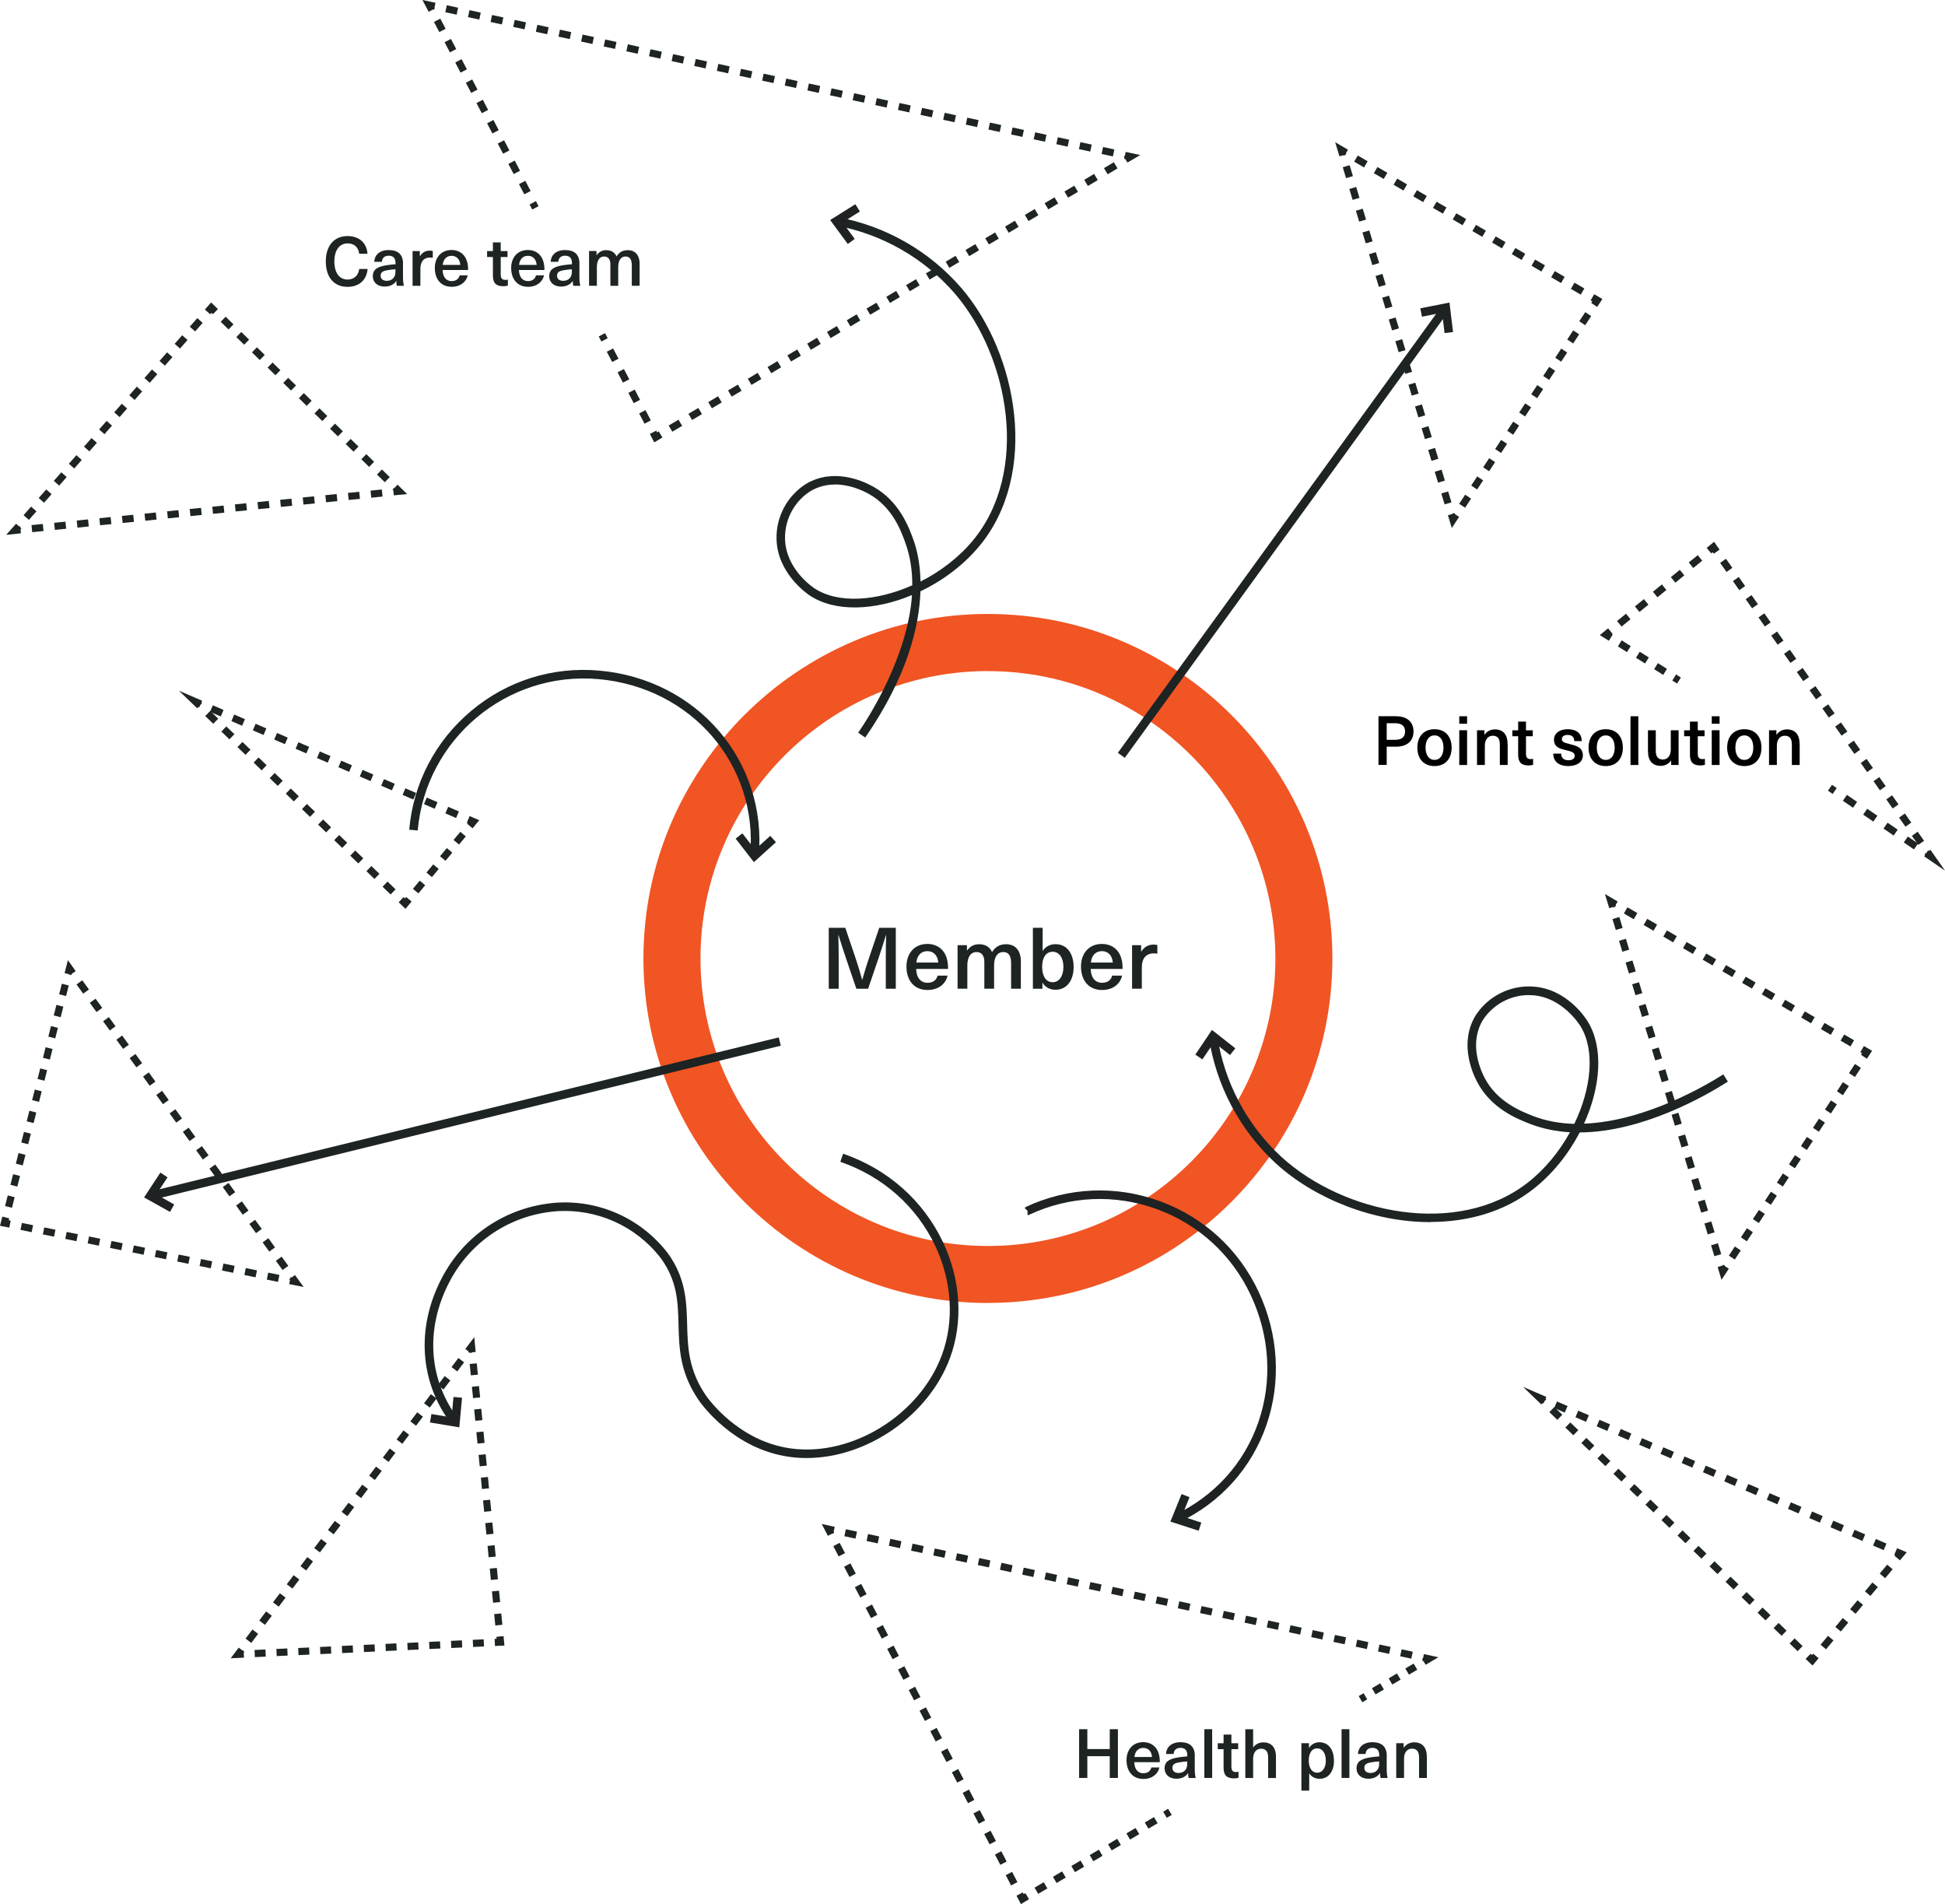 <?xml version="1.0" encoding="UTF-8"?>
<svg id="Layer_2" xmlns="http://www.w3.org/2000/svg" width="340.89" height="333.68" viewBox="0 0 340.89 333.68">
  <defs>
    <style>
      .cls-1 {
        fill: #f05523;
      }

      .cls-2 {
        fill: #1e2323;
      }

      .cls-3 {
        fill: #1e2323;
      }

      .cls-4 {
        isolation: isolate;
      }

      .cls-5 {
        fill: #1e2222;
      }
    </style>
  </defs>
  <g id="Layer_1-2">
    <g>
      <g class="cls-4">
        <path class="cls-3" d="M155.25,173.27v-5.37c0-1.35.01-2.7.06-4.05h-.03c-.41,1.35-.84,2.69-1.29,4.02l-1.84,5.4h-2.06l-1.84-5.4c-.45-1.33-.88-2.67-1.29-4.02h-.03c.04,1.35.06,2.7.06,4.05v5.37h-1.74v-10.68h2.9l1.72,5.08c.45,1.32.87,2.68,1.23,4.02h.03c.38-1.33.79-2.7,1.25-4.02l1.72-5.08h2.9v10.68h-1.74Z" />
        <path class="cls-3" d="M164.32,170.97h1.75c-.29,1.37-1.51,2.52-3.51,2.52-2.33,0-3.69-1.66-3.69-4.12,0-2.25,1.35-3.95,3.66-3.95,1.74,0,3,1,3.42,2.59.15.48.21,1.05.21,1.79h-5.59c.06,1.72.93,2.43,2,2.43.97,0,1.6-.52,1.75-1.26ZM160.6,168.68h3.85c-.12-1.33-.9-2-1.92-2s-1.79.67-1.93,2Z" />
        <path class="cls-3" d="M178.92,168.57v4.69h-1.71v-4.53c0-1.35-.52-1.89-1.38-1.89-1,0-1.6.86-1.6,2.31v4.11h-1.71v-4.71c0-1.08-.48-1.71-1.37-1.71-1.02,0-1.61.87-1.61,2.34v4.08h-1.71v-7.62h1.64v.92h.03c.54-.73,1.21-1.09,2.12-1.09,1.05,0,1.86.48,2.25,1.38.55-.87,1.29-1.38,2.45-1.38,1.62,0,2.61,1.05,2.61,3.11Z" />
        <path class="cls-3" d="M182.77,166.64c.43-.75,1.29-1.18,2.23-1.18,1.94,0,3.17,1.57,3.17,4s-1.25,3.99-3.18,3.99c-.96,0-1.82-.45-2.26-1.23h-.03v1.05h-1.67v-10.68h1.71v4.05h.03ZM182.65,169.46c0,1.65.73,2.67,1.84,2.67s1.89-1.05,1.89-2.67-.73-2.67-1.89-2.67-1.84,1-1.84,2.67Z" />
        <path class="cls-3" d="M194.91,170.97h1.75c-.29,1.37-1.51,2.52-3.51,2.52-2.33,0-3.69-1.66-3.69-4.12,0-2.25,1.35-3.95,3.66-3.95,1.74,0,3,1,3.42,2.59.15.48.21,1.05.21,1.79h-5.59c.06,1.72.93,2.43,2,2.43.97,0,1.6-.52,1.75-1.26ZM191.19,168.68h3.85c-.12-1.33-.9-2-1.92-2s-1.79.67-1.93,2Z" />
        <path class="cls-3" d="M202.84,165.62v1.51c-.21-.04-.41-.06-.6-.06-1.37,0-2.12.87-2.12,2.46v3.73h-1.71v-7.62h1.59v1.12h.03c.51-.82,1.23-1.23,2.17-1.23.2,0,.43.03.63.08Z" />
      </g>
      <g class="cls-4">
        <path class="cls-3" d="M194.5,311.57v-3.81h-3.93v3.81h-1.44v-8.54h1.44v3.48h3.93v-3.48h1.43v8.54h-1.43Z" />
        <path class="cls-3" d="M201.8,309.74h1.4c-.23,1.09-1.21,2.01-2.81,2.01-1.86,0-2.95-1.33-2.95-3.3,0-1.8,1.08-3.15,2.93-3.15,1.39,0,2.4.8,2.73,2.08.12.38.17.84.17,1.43h-4.47c.05,1.38.74,1.94,1.59,1.94.78,0,1.28-.42,1.4-1.01ZM198.83,307.9h3.08c-.1-1.07-.72-1.59-1.54-1.59s-1.43.54-1.55,1.59Z" />
        <path class="cls-3" d="M209.4,307.69v2.28c0,.72.06,1.22.16,1.61h-1.24c-.06-.26-.08-.56-.08-.85h-.02c-.44.65-1.13.98-2.05.98-1.27,0-2.06-.77-2.06-1.81s.59-1.64,2.34-1.92c.49-.08,1.21-.16,1.64-.18v-.24c0-.9-.49-1.26-1.19-1.26-.76,0-1.16.42-1.2,1.07h-1.34c.06-1.15.9-2.06,2.54-2.06s2.51.79,2.51,2.39ZM208.08,308.68c-.41.02-1,.08-1.4.16-.88.14-1.2.41-1.2.96s.38.9,1.08.9c.42,0,.83-.13,1.1-.41.32-.34.42-.66.42-1.31v-.3Z" />
        <path class="cls-3" d="M211.08,311.57v-8.54h1.37v8.54h-1.37Z" />
        <path class="cls-3" d="M217.07,310.47v1.07c-.2.06-.52.11-.77.11-1.28,0-1.85-.54-1.85-1.87v-3.25h-1.02v-1.04h1.02v-1.52h1.37v1.52h1.19v1.04h-1.19v3.05c0,.68.23.96.83.96.16,0,.32-.02.42-.06Z" />
        <path class="cls-3" d="M219.66,306.2c.43-.59,1.07-.86,1.75-.86,1.38,0,2.22.84,2.22,2.51v3.73h-1.37v-3.61c0-1.09-.47-1.52-1.24-1.52s-1.39.59-1.39,1.75v3.38h-1.37v-8.54h1.37v3.17h.02Z" />
        <path class="cls-3" d="M233.8,308.53c0,1.94-.98,3.19-2.53,3.19-.75,0-1.44-.35-1.79-.94h-.02v3.01h-1.37v-8.31h1.33v.84h.02c.36-.62,1.04-1,1.81-1,1.55,0,2.54,1.26,2.54,3.2ZM229.38,308.53c0,1.32.59,2.13,1.48,2.13s1.51-.84,1.51-2.13-.59-2.14-1.51-2.14-1.48.8-1.48,2.14Z" />
        <path class="cls-3" d="M235.13,311.57v-8.54h1.37v8.54h-1.37Z" />
        <path class="cls-3" d="M243.04,307.69v2.28c0,.72.06,1.22.16,1.61h-1.24c-.06-.26-.08-.56-.08-.85h-.02c-.44.65-1.13.98-2.05.98-1.27,0-2.06-.77-2.06-1.81s.59-1.64,2.34-1.92c.49-.08,1.21-.16,1.64-.18v-.24c0-.9-.49-1.26-1.19-1.26-.76,0-1.16.42-1.2,1.07h-1.34c.06-1.15.9-2.06,2.54-2.06s2.51.79,2.51,2.39ZM241.72,308.68c-.41.02-1,.08-1.4.16-.88.14-1.2.41-1.2.96s.38.9,1.08.9c.42,0,.83-.13,1.1-.41.32-.34.42-.66.42-1.31v-.3Z" />
        <path class="cls-3" d="M250.08,307.84v3.73h-1.37v-3.61c0-1.09-.47-1.52-1.24-1.52s-1.39.59-1.39,1.75v3.38h-1.37v-6.09h1.3v.79h.02c.38-.55,1.02-.94,1.82-.94,1.38,0,2.22.84,2.22,2.51Z" />
      </g>
      <g class="cls-4">
        <path class="cls-3" d="M64.4,44.47h-1.45c-.12-1.13-.88-1.82-2.01-1.82-1.45,0-2.34,1.2-2.34,3.17s.88,3.17,2.3,3.17c1.14,0,1.91-.7,2.06-1.86h1.47c-.17,1.95-1.49,3.14-3.54,3.14-2.35,0-3.79-1.69-3.79-4.45s1.45-4.45,3.83-4.45c2.09,0,3.38,1.29,3.47,3.11Z" />
        <path class="cls-3" d="M70.63,46.2v2.28c0,.72.06,1.22.16,1.61h-1.24c-.06-.26-.08-.56-.08-.85h-.02c-.44.65-1.13.98-2.05.98-1.27,0-2.06-.77-2.06-1.81s.59-1.64,2.34-1.92c.49-.08,1.21-.16,1.64-.18v-.24c0-.9-.49-1.26-1.19-1.26-.76,0-1.16.42-1.2,1.07h-1.34c.06-1.15.9-2.06,2.54-2.06s2.51.79,2.51,2.39ZM69.31,47.19c-.41.02-1,.08-1.4.16-.88.14-1.2.41-1.2.96s.38.9,1.08.9c.42,0,.83-.13,1.1-.41.32-.34.42-.66.42-1.31v-.3Z" />
        <path class="cls-3" d="M75.85,43.97v1.21c-.17-.04-.32-.05-.48-.05-1.09,0-1.69.7-1.69,1.97v2.99h-1.37v-6.09h1.27v.9h.02c.41-.66.98-.98,1.74-.98.16,0,.35.02.5.06Z" />
        <path class="cls-3" d="M80.57,48.25h1.4c-.23,1.09-1.21,2.01-2.81,2.01-1.86,0-2.95-1.33-2.95-3.3,0-1.8,1.08-3.15,2.93-3.15,1.39,0,2.4.8,2.73,2.08.12.38.17.84.17,1.43h-4.47c.05,1.38.74,1.94,1.59,1.94.78,0,1.28-.42,1.4-1.01ZM77.6,46.42h3.08c-.1-1.07-.72-1.59-1.54-1.59s-1.43.54-1.55,1.59Z" />
        <path class="cls-3" d="M89.01,48.98v1.07c-.2.06-.52.11-.77.11-1.28,0-1.85-.54-1.85-1.87v-3.25h-1.02v-1.04h1.02v-1.52h1.37v1.52h1.19v1.04h-1.19v3.05c0,.68.23.96.83.96.16,0,.32-.02.42-.06Z" />
        <path class="cls-3" d="M93.95,48.25h1.4c-.23,1.09-1.21,2.01-2.81,2.01-1.86,0-2.95-1.33-2.95-3.3,0-1.8,1.08-3.15,2.93-3.15,1.39,0,2.4.8,2.73,2.08.12.38.17.84.17,1.43h-4.47c.05,1.38.74,1.94,1.59,1.94.78,0,1.28-.42,1.4-1.01ZM90.98,46.42h3.08c-.1-1.07-.72-1.59-1.54-1.59s-1.43.54-1.55,1.59Z" />
        <path class="cls-3" d="M101.55,46.2v2.28c0,.72.06,1.22.16,1.61h-1.24c-.06-.26-.08-.56-.08-.85h-.02c-.44.65-1.13.98-2.05.98-1.27,0-2.06-.77-2.06-1.81s.59-1.64,2.34-1.92c.49-.08,1.21-.16,1.64-.18v-.24c0-.9-.49-1.26-1.19-1.26-.76,0-1.16.42-1.2,1.07h-1.34c.06-1.15.9-2.06,2.54-2.06s2.51.79,2.51,2.39ZM100.23,47.19c-.41.02-1,.08-1.4.16-.88.14-1.2.41-1.2.96s.38.9,1.08.9c.42,0,.83-.13,1.1-.41.32-.34.42-.66.42-1.31v-.3Z" />
        <path class="cls-3" d="M112.1,46.33v3.75h-1.37v-3.62c0-1.08-.42-1.51-1.1-1.51-.8,0-1.28.68-1.28,1.85v3.29h-1.37v-3.77c0-.86-.38-1.37-1.09-1.37-.82,0-1.28.7-1.28,1.87v3.26h-1.37v-6.09h1.31v.73h.02c.43-.59.97-.88,1.69-.88.84,0,1.49.38,1.8,1.1.44-.7,1.03-1.1,1.96-1.1,1.29,0,2.09.84,2.09,2.48Z" />
      </g>
      <g id="Path_4344">
        <polygon class="cls-2" points="234.76 27.4 234.01 24.92 236.25 26.23 235.9 26.84 235.96 27.04 235.74 27.11 235.62 27.31 235.43 27.2 234.76 27.4" />
        <path class="cls-2" d="M277.05,51.63l-1.73-1.01.63-1.08,1.73,1.01-.63,1.08ZM273.6,49.6l-1.73-1.01.63-1.08,1.73,1.01-.63,1.08ZM270.15,47.58l-1.73-1.01.63-1.08,1.73,1.01-.63,1.08ZM266.69,45.55l-1.73-1.01.63-1.08,1.73,1.01-.63,1.08ZM263.24,43.52l-1.73-1.01.63-1.08,1.73,1.01-.63,1.08ZM259.79,41.5l-1.73-1.01.63-1.08,1.73,1.01-.63,1.08ZM256.34,39.47l-1.73-1.01.63-1.08,1.73,1.01-.63,1.08ZM252.88,37.44l-1.73-1.01.63-1.08,1.73,1.01-.63,1.08ZM249.43,35.42l-1.73-1.01.63-1.08,1.73,1.01-.63,1.08ZM245.98,33.39l-1.73-1.01.63-1.08,1.73,1.01-.63,1.08ZM242.52,31.36l-1.73-1.01.63-1.08,1.73,1.01-.63,1.08ZM239.07,29.34l-1.73-1.01.63-1.08,1.73,1.01-.63,1.08Z" />
        <polygon class="cls-2" points="279.93 53.79 278.89 53.1 279.07 52.81 278.78 52.64 279.41 51.56 280.84 52.4 279.93 53.79" />
        <path class="cls-2" d="M256.78,88.98l-1.04-.69,1.05-1.6,1.04.69-1.05,1.6ZM258.89,85.78l-1.04-.69,1.05-1.6,1.04.69-1.05,1.6ZM260.99,82.58l-1.04-.69,1.05-1.6,1.04.69-1.05,1.6ZM263.09,79.38l-1.04-.69,1.05-1.6,1.04.69-1.05,1.6ZM265.2,76.18l-1.04-.69,1.05-1.6,1.04.69-1.05,1.6ZM267.3,72.98l-1.04-.69,1.05-1.6,1.04.69-1.05,1.6ZM269.41,69.78l-1.04-.69,1.05-1.6,1.04.69-1.05,1.6ZM271.51,66.58l-1.04-.69,1.05-1.6,1.04.69-1.05,1.6ZM273.62,63.38l-1.04-.69,1.05-1.6,1.04.69-1.05,1.6ZM275.72,60.19l-1.04-.69,1.05-1.6,1.04.69-1.05,1.6ZM277.83,56.99l-1.04-.69,1.05-1.6,1.04.69-1.05,1.6Z" />
        <polygon class="cls-2" points="254.45 92.53 253.77 90.29 254.58 90.05 254.68 89.89 254.82 89.98 254.97 89.93 255.02 90.11 255.73 90.58 254.45 92.53" />
        <path class="cls-2" d="M253.19,88.39l-.58-1.91,1.2-.36.58,1.91-1.2.36ZM252.04,84.58l-.58-1.91,1.2-.36.58,1.91-1.2.36ZM250.89,80.76l-.58-1.91,1.2-.36.58,1.91-1.2.36ZM249.74,76.95l-.58-1.91,1.2-.36.58,1.91-1.2.36ZM248.59,73.14l-.58-1.91,1.2-.36.58,1.91-1.2.36ZM247.43,69.33l-.58-1.91,1.2-.36.58,1.91-1.2.36ZM246.28,65.52l-.58-1.91,1.2-.36.58,1.91-1.2.36ZM245.13,61.71l-.58-1.91,1.2-.36.58,1.91-1.2.36ZM243.98,57.9l-.58-1.91,1.2-.36.58,1.91-1.2.36ZM242.83,54.08l-.58-1.91,1.2-.36.58,1.91-1.2.36ZM241.67,50.27l-.58-1.91,1.2-.36.58,1.91-1.2.36ZM240.52,46.46l-.58-1.91,1.2-.36.58,1.91-1.2.36ZM239.37,42.65l-.58-1.91,1.2-.36.58,1.91-1.2.36ZM238.22,38.84l-.58-1.91,1.2-.36.58,1.91-1.2.36ZM237.07,35.03l-.58-1.91,1.2-.36.58,1.91-1.2.36ZM235.92,31.22l-.58-1.91,1.2-.36.58,1.91-1.2.36Z" />
      </g>
      <g id="Path_4345">
        <polygon class="cls-2" points="82.54 237.16 82.36 237.02 82.13 237.04 82.11 236.83 81.55 236.4 83.12 234.33 83.37 236.92 82.67 236.99 82.54 237.16" />
        <path class="cls-2" d="M86.81,284.85l-.2-1.99,1.24-.12.2,1.99-1.24.12ZM86.42,280.87l-.2-1.99,1.24-.12.2,1.99-1.24.12ZM86.03,276.88l-.19-1.99,1.24-.12.19,1.99-1.24.12ZM85.64,272.9l-.19-1.99,1.24-.12.19,1.99-1.24.12ZM85.25,268.91l-.2-1.99,1.24-.12.2,1.99-1.24.12ZM84.86,264.93l-.2-1.99,1.24-.12.2,1.99-1.24.12ZM84.47,260.94l-.19-1.99,1.24-.12.19,1.99-1.24.12ZM84.08,256.96l-.2-1.99,1.24-.12.2,1.99-1.24.12ZM83.69,252.98l-.2-1.99,1.24-.12.2,1.99-1.24.12ZM83.3,248.99l-.19-1.99,1.24-.12.19,1.99-1.24.12ZM82.91,245.01l-.2-1.99,1.24-.12.2,1.99-1.24.12ZM82.52,241.02l-.2-1.99,1.24-.12.2,1.99-1.24.12Z" />
        <polygon class="cls-2" points="86.75 288.45 86.69 287.2 87.03 287.18 87 286.84 88.25 286.72 88.41 288.37 86.75 288.45" />
        <path class="cls-2" d="M44.67,290.4l-.06-1.25,1.91-.09.06,1.25-1.91.09ZM48.5,290.22l-.06-1.25,1.91-.09.06,1.25-1.91.09ZM52.32,290.05l-.06-1.25,1.91-.09.06,1.25-1.91.09ZM56.15,289.87l-.06-1.25,1.91-.09.06,1.25-1.91.09ZM59.97,289.69l-.06-1.25,1.91-.09.06,1.25-1.91.09ZM63.8,289.51l-.06-1.25,1.91-.09.06,1.25-1.91.09ZM67.62,289.33l-.06-1.25,1.91-.09.06,1.25-1.91.09ZM71.45,289.16l-.06-1.25,1.91-.09.06,1.25-1.91.09ZM75.27,288.98l-.06-1.25,1.91-.09.06,1.25-1.91.09ZM79.1,288.8l-.06-1.25,1.91-.09.06,1.25-1.91.09ZM82.92,288.62l-.06-1.25,1.91-.09.06,1.25-1.91.09Z" />
        <polygon class="cls-2" points="40.43 290.6 41.84 288.74 42.51 289.25 42.7 289.24 42.71 289.4 42.83 289.49 42.72 289.64 42.76 290.49 40.43 290.6" />
        <path class="cls-2" d="M44.04,287.91l-1-.76,1.2-1.59,1,.76-1.2,1.59ZM46.44,284.74l-1-.76,1.2-1.59,1,.76-1.2,1.59ZM48.85,281.56l-1-.76,1.2-1.59,1,.76-1.2,1.59ZM51.26,278.39l-1-.76,1.2-1.59,1,.76-1.2,1.59ZM53.66,275.22l-1-.76,1.2-1.59,1,.76-1.2,1.59ZM56.07,272.05l-1-.76,1.2-1.59,1,.76-1.2,1.59ZM58.48,268.88l-1-.76,1.2-1.59,1,.76-1.2,1.59ZM60.88,265.7l-1-.76,1.2-1.59,1,.76-1.2,1.59ZM63.29,262.53l-1-.76,1.2-1.59,1,.76-1.2,1.59ZM65.7,259.36l-1-.76,1.2-1.59,1,.76-1.2,1.59ZM68.1,256.19l-1-.76,1.2-1.59,1,.76-1.2,1.59ZM70.51,253.02l-1-.76,1.2-1.59,1,.76-1.2,1.59ZM72.92,249.85l-1-.76,1.2-1.59,1,.76-1.2,1.59ZM75.32,246.67l-1-.76,1.2-1.59,1,.76-1.2,1.59ZM77.73,243.5l-1-.76,1.2-1.59,1,.76-1.2,1.59ZM80.14,240.33l-1-.76,1.2-1.59,1,.76-1.2,1.59Z" />
      </g>
      <g id="Path_4346">
        <polygon class="cls-2" points="12.25 170.9 12.14 170.74 11.32 170.53 11.9 168.27 13.26 170.17 12.58 170.66 12.53 170.84 12.38 170.8 12.25 170.9" />
        <path class="cls-2" d="M2.1,211.66l-1.21-.31.47-1.86,1.21.31-.47,1.86ZM3.04,207.94l-1.21-.31.47-1.86,1.21.31-.47,1.86ZM3.99,204.23l-1.21-.31.47-1.85,1.21.31-.47,1.85ZM4.94,200.52l-1.21-.31.47-1.85,1.21.31-.47,1.85ZM5.89,196.81l-1.21-.31.47-1.85,1.21.31-.47,1.85ZM6.84,193.1l-1.21-.31.47-1.85,1.21.31-.47,1.85ZM7.79,189.39l-1.21-.31.47-1.85,1.21.31-.47,1.85ZM8.74,185.68l-1.21-.31.47-1.85,1.21.31-.47,1.85ZM9.68,181.97l-1.21-.31.47-1.85,1.21.31-.47,1.85ZM10.63,178.26l-1.21-.31.47-1.85,1.21.31-.47,1.85ZM11.58,174.55l-1.21-.31.47-1.85,1.21.31-.47,1.85Z" />
        <polygon class="cls-2" points="1.63 215.13 0 214.81 .41 213.2 1.62 213.51 1.54 213.84 1.87 213.91 1.63 215.13" />
        <path class="cls-2" d="M48.72,224.64l-1.96-.4.25-1.22,1.96.4-.25,1.22ZM44.79,223.84l-1.96-.4.25-1.22,1.96.4-.25,1.22ZM40.87,223.05l-1.96-.4.25-1.22,1.96.4-.25,1.22ZM36.94,222.26l-1.96-.4.25-1.22,1.96.4-.25,1.22ZM33.02,221.47l-1.96-.4.25-1.22,1.96.4-.25,1.22ZM29.09,220.68l-1.96-.4.25-1.22,1.96.4-.25,1.22ZM25.17,219.88l-1.96-.4.25-1.22,1.96.4-.25,1.22ZM21.25,219.09l-1.96-.4.25-1.22,1.96.4-.25,1.22ZM17.32,218.3l-1.96-.4.25-1.22,1.96.4-.25,1.22ZM13.4,217.51l-1.96-.4.25-1.22,1.96.4-.25,1.22ZM9.47,216.72l-1.96-.4.25-1.22,1.96.4-.25,1.22ZM5.55,215.93l-1.96-.4.25-1.22,1.96.4-.25,1.22Z" />
        <polygon class="cls-2" points="53.22 225.54 50.68 225.03 50.82 224.35 50.69 224.17 50.88 224.04 50.92 223.81 51.14 223.85 51.7 223.44 53.22 225.54" />
        <path class="cls-2" d="M49.52,222.56l-1.17-1.61,1.01-.73,1.17,1.61-1.01.73ZM47.19,219.33l-1.16-1.61,1.01-.73,1.16,1.61-1.01.73ZM44.87,216.1l-1.17-1.61,1.01-.73,1.17,1.61-1.01.73ZM42.54,212.87l-1.16-1.61,1.01-.73,1.16,1.61-1.01.73ZM40.21,209.64l-1.17-1.61,1.01-.73,1.17,1.62-1.01.73ZM37.88,206.41l-1.17-1.61,1.01-.73,1.17,1.61-1.01.73ZM35.55,203.19l-1.17-1.61,1.01-.73,1.17,1.61-1.01.73ZM33.22,199.96l-1.17-1.61,1.01-.73,1.17,1.61-1.01.73ZM30.89,196.73l-1.16-1.61,1.01-.73,1.16,1.61-1.01.73ZM28.56,193.5l-1.17-1.61,1.01-.73,1.17,1.61-1.01.73ZM26.23,190.27l-1.16-1.61,1.01-.73,1.16,1.61-1.01.73ZM23.9,187.04l-1.17-1.61,1.01-.73,1.17,1.61-1.01.73ZM21.57,183.81l-1.17-1.61,1.01-.73,1.17,1.61-1.01.73ZM19.24,180.58l-1.17-1.61,1.01-.73,1.17,1.61-1.01.73ZM16.91,177.35l-1.17-1.61,1.01-.73,1.17,1.61-1.01.73ZM14.58,174.13l-1.17-1.61,1.01-.73,1.17,1.61-1.01.73Z" />
      </g>
      <g id="Path_4347">
        <path class="cls-1" d="M173.15,228.34c-33.29,0-60.37-27.08-60.38-60.37,0-33.29,27.09-60.38,60.37-60.38h0c33.29,0,60.38,27.08,60.38,60.37s-27.08,60.37-60.38,60.37ZM173.15,117.6c-27.78,0-50.38,22.6-50.38,50.37,0,27.78,22.6,50.38,50.38,50.38s50.38-22.6,50.38-50.37-22.6-50.37-50.37-50.37Z" />
      </g>
      <g id="Path_4349">
        <rect class="cls-2" x="176.51" y="92.38" width="96.89" height="1.5" transform="translate(17.51 220.58) rotate(-54.05)" />
      </g>
      <g id="Path_4350">
        <polygon class="cls-5" points="253.18 58.37 252.75 54.8 249.22 55.5 248.93 54.03 254.04 53.02 254.67 58.19 253.18 58.37" />
      </g>
      <g id="Path_4351">
        <rect class="cls-2" x="24.68" y="195.3" width="113.63" height="1.5" transform="translate(-44.36 25.06) rotate(-13.78)" />
      </g>
      <g id="Path_4352">
        <polygon class="cls-5" points="29.8 212.38 25.25 209.84 28.11 205.49 29.36 206.32 27.39 209.32 30.53 211.07 29.8 212.38" />
      </g>
      <g id="Path_4353">
        <polygon class="cls-2" points="1.09 93.73 2.81 91.78 3.33 92.24 3.55 92.22 3.57 92.45 3.75 92.61 3.6 92.77 3.67 93.46 1.09 93.73" />
        <path class="cls-2" d="M5.07,91.11l-.94-.83,1.32-1.5.94.83-1.32,1.5ZM7.72,88.1l-.94-.83,1.32-1.5.94.83-1.32,1.5ZM10.37,85.1l-.94-.83,1.32-1.5.94.83-1.32,1.5ZM13.01,82.1l-.94-.83,1.32-1.5.94.83-1.32,1.5ZM15.66,79.1l-.94-.83,1.32-1.5.94.83-1.32,1.5ZM18.31,76.09l-.94-.83,1.32-1.5.94.83-1.32,1.5ZM20.96,73.09l-.94-.83,1.32-1.5.94.83-1.32,1.5ZM23.6,70.09l-.94-.83,1.32-1.5.94.83-1.32,1.5ZM26.25,67.08l-.94-.83,1.32-1.5.94.83-1.32,1.5ZM28.9,64.08l-.94-.83,1.32-1.5.94.83-1.32,1.5ZM31.55,61.08l-.94-.83,1.32-1.5.94.83-1.32,1.5ZM34.2,58.08l-.94-.83,1.32-1.5.94.83-1.32,1.5Z" />
        <polygon class="cls-2" points="36.84 55.07 35.91 54.25 37 53 38.19 54.16 37.32 55.06 37.07 54.82 36.84 55.07" />
        <path class="cls-2" d="M67.44,84.5l-1.37-1.34.87-.89,1.37,1.34-.87.89ZM64.7,81.82l-1.37-1.34.87-.89,1.37,1.34-.87.89ZM61.96,79.15l-1.37-1.34.87-.89,1.37,1.34-.87.89ZM59.22,76.47l-1.37-1.34.87-.89,1.37,1.34-.87.89ZM56.49,73.79l-1.37-1.34.87-.89,1.37,1.34-.87.89ZM53.75,71.12l-1.37-1.34.87-.89,1.37,1.34-.87.89ZM51.01,68.44l-1.37-1.34.87-.89,1.37,1.34-.87.89ZM48.27,65.76l-1.37-1.34.87-.89,1.37,1.34-.87.89ZM45.53,63.09l-1.37-1.34.87-.89,1.37,1.34-.87.89ZM42.79,60.41l-1.37-1.34.87-.89,1.37,1.34-.87.89ZM40.05,57.73l-1.37-1.34.87-.89,1.37,1.34-.87.89Z" />
        <polygon class="cls-2" points="69.03 86.81 68.94 85.97 68.81 85.84 68.92 85.73 68.9 85.57 69.09 85.55 69.68 84.94 71.35 86.58 69.03 86.81" />
        <path class="cls-2" d="M5.65,93.26l-.13-1.24,1.98-.2.13,1.24-1.98.2ZM9.62,92.86l-.13-1.24,1.98-.2.13,1.24-1.98.2ZM13.58,92.46l-.13-1.24,1.98-.2.13,1.24-1.98.2ZM17.54,92.05l-.13-1.24,1.98-.2.13,1.24-1.98.2ZM21.5,91.65l-.13-1.24,1.98-.2.13,1.24-1.98.2ZM25.46,91.25l-.13-1.24,1.98-.2.13,1.24-1.98.2ZM29.42,90.84l-.13-1.24,1.98-.2.13,1.24-1.98.2ZM33.38,90.44l-.13-1.24,1.98-.2.13,1.24-1.98.2ZM37.34,90.04l-.13-1.24,1.98-.2.13,1.24-1.98.2ZM41.3,89.63l-.13-1.24,1.98-.2.13,1.24-1.98.2ZM45.26,89.23l-.13-1.24,1.98-.2.13,1.24-1.98.2ZM49.23,88.83l-.13-1.24,1.98-.2.13,1.24-1.98.2ZM53.19,88.42l-.13-1.24,1.98-.2.13,1.24-1.98.2ZM57.15,88.02l-.13-1.24,1.98-.2.13,1.24-1.98.2ZM61.11,87.62l-.13-1.24,1.98-.2.13,1.24-1.98.2ZM65.07,87.22l-.13-1.24,1.98-.2.13,1.24-1.98.2Z" />
      </g>
      <g id="Path_4355">
        <polygon class="cls-2" points="282.04 159.15 281.29 156.67 283.52 157.98 283.17 158.59 283.23 158.79 283.01 158.86 282.89 159.06 282.71 158.95 282.04 159.15" />
        <path class="cls-2" d="M324.32,183.38l-1.73-1.01.63-1.08,1.73,1.01-.63,1.08ZM320.87,181.35l-1.73-1.01.63-1.08,1.73,1.01-.63,1.08ZM317.42,179.33l-1.73-1.01.63-1.08,1.73,1.01-.63,1.08ZM313.97,177.3l-1.73-1.01.63-1.08,1.73,1.01-.63,1.08ZM310.51,175.27l-1.73-1.01.63-1.08,1.73,1.01-.63,1.08ZM307.06,173.25l-1.73-1.01.63-1.08,1.73,1.01-.63,1.08ZM303.61,171.22l-1.73-1.01.63-1.08,1.73,1.01-.63,1.08ZM300.15,169.19l-1.73-1.01.63-1.08,1.73,1.01-.63,1.08ZM296.7,167.17l-1.73-1.01.63-1.08,1.73,1.01-.63,1.08ZM293.25,165.14l-1.73-1.01.63-1.08,1.73,1.01-.63,1.08ZM289.8,163.11l-1.73-1.01.63-1.08,1.73,1.01-.63,1.08ZM286.34,161.09l-1.73-1.01.63-1.08,1.73,1.01-.63,1.08Z" />
        <polygon class="cls-2" points="327.2 185.54 326.16 184.85 326.35 184.56 326.05 184.39 326.68 183.31 328.11 184.15 327.2 185.54" />
        <path class="cls-2" d="M304.05,220.73l-1.04-.69,1.05-1.6,1.04.69-1.05,1.6ZM306.16,217.53l-1.04-.69,1.05-1.6,1.04.69-1.05,1.6ZM308.26,214.33l-1.04-.69,1.05-1.6,1.04.69-1.05,1.6ZM310.37,211.13l-1.04-.69,1.05-1.6,1.04.69-1.05,1.6ZM312.47,207.93l-1.04-.69,1.05-1.6,1.04.69-1.05,1.6ZM314.58,204.73l-1.04-.69,1.05-1.6,1.04.69-1.05,1.6ZM316.68,201.53l-1.04-.69,1.05-1.6,1.04.69-1.05,1.6ZM318.79,198.33l-1.04-.69,1.05-1.6,1.04.69-1.05,1.6ZM320.89,195.13l-1.04-.69,1.05-1.6,1.04.69-1.05,1.6ZM322.99,191.93l-1.04-.69,1.05-1.6,1.04.69-1.05,1.6ZM325.1,188.74l-1.04-.69,1.05-1.6,1.04.69-1.05,1.6Z" />
        <polygon class="cls-2" points="301.72 224.28 301.04 222.04 301.85 221.8 301.96 221.64 302.09 221.72 302.24 221.68 302.29 221.86 303 222.33 301.72 224.28" />
        <path class="cls-2" d="M300.47,220.14l-.58-1.91,1.2-.36.58,1.91-1.2.36ZM299.31,216.32l-.58-1.91,1.2-.36.58,1.91-1.2.36ZM298.16,212.51l-.58-1.91,1.2-.36.58,1.91-1.2.36ZM297.01,208.7l-.58-1.91,1.2-.36.58,1.91-1.2.36ZM295.86,204.89l-.58-1.91,1.2-.36.58,1.91-1.2.36ZM294.71,201.08l-.58-1.91,1.2-.36.58,1.91-1.2.36ZM293.55,197.27l-.58-1.91,1.2-.36.58,1.91-1.2.36ZM292.4,193.46l-.58-1.91,1.2-.36.58,1.91-1.2.36ZM291.25,189.65l-.58-1.91,1.2-.36.58,1.91-1.2.36ZM290.1,185.83l-.58-1.91,1.2-.36.58,1.91-1.2.36ZM288.95,182.02l-.58-1.91,1.2-.36.58,1.91-1.2.36ZM287.79,178.21l-.58-1.91,1.2-.36.58,1.91-1.2.36ZM286.64,174.4l-.58-1.91,1.2-.36.58,1.91-1.2.36ZM285.49,170.59l-.58-1.91,1.2-.36.58,1.91-1.2.36ZM284.34,166.78l-.58-1.91,1.2-.36.58,1.91-1.2.36ZM283.19,162.97l-.58-1.91,1.2-.36.58,1.91-1.2.36Z" />
      </g>
      <g id="Path_4356">
        <rect class="cls-2" x="293.22" y="118.5" width="1.25" height="1" transform="translate(36.89 304.68) rotate(-57.9)" />
        <path class="cls-2" d="M291.5,118.27l-1.59-1,.66-1.06,1.59,1-.66,1.06ZM288.32,116.27l-1.59-1,.66-1.06,1.59,1-.66,1.06ZM285.15,114.28l-1.59-1,.66-1.06,1.59,1-.66,1.06Z" />
        <polygon class="cls-2" points="281.98 112.29 280.39 111.3 281.84 110.11 282.63 111.08 282.53 111.16 282.64 111.23 281.98 112.29" />
        <path class="cls-2" d="M284.2,109.8l-.79-.97,1.57-1.28.79.97-1.57,1.28ZM287.34,107.24l-.79-.97,1.57-1.28.79.97-1.57,1.28ZM290.49,104.67l-.79-.97,1.57-1.28.79.97-1.57,1.28ZM293.63,102.11l-.79-.97,1.57-1.28.79.97-1.57,1.28ZM296.77,99.54l-.79-.97,1.57-1.28.79.97-1.57,1.28Z" />
        <polygon class="cls-2" points="300.36 97.04 300.17 96.77 299.91 96.98 299.12 96.01 300.42 94.95 301.38 96.32 300.36 97.04" />
        <path class="cls-2" d="M336.2,148.06l-1.12-1.59,1.02-.72,1.12,1.59-1.02.72ZM333.96,144.87l-1.12-1.59,1.02-.72,1.12,1.59-1.02.72ZM331.72,141.68l-1.12-1.59,1.02-.72,1.12,1.59-1.02.72ZM329.48,138.49l-1.12-1.59,1.02-.72,1.12,1.59-1.02.72ZM327.24,135.3l-1.12-1.59,1.02-.72,1.12,1.59-1.02.72ZM325,132.11l-1.12-1.59,1.02-.72,1.12,1.59-1.02.72ZM322.76,128.92l-1.12-1.59,1.02-.72,1.12,1.59-1.02.72ZM320.52,125.74l-1.12-1.59,1.02-.72,1.12,1.59-1.02.72ZM318.28,122.55l-1.12-1.59,1.02-.72,1.12,1.59-1.02.72ZM316.04,119.36l-1.12-1.59,1.02-.72,1.12,1.59-1.02.72ZM313.8,116.17l-1.12-1.59,1.02-.72,1.12,1.59-1.02.72ZM311.56,112.98l-1.12-1.59,1.02-.72,1.12,1.59-1.02.72ZM309.32,109.79l-1.12-1.59,1.02-.72,1.12,1.59-1.02.72ZM307.08,106.6l-1.12-1.59,1.02-.72,1.12,1.59-1.02.72ZM304.84,103.42l-1.12-1.59,1.02-.72,1.12,1.59-1.02.72ZM302.6,100.23l-1.12-1.59,1.02-.72,1.12,1.59-1.02.72Z" />
        <polygon class="cls-2" points="340.89 152.57 337.23 150.06 337.42 149.79 337.32 149.65 337.68 149.4 337.93 149.03 338.07 149.12 338.34 148.93 340.89 152.57" />
        <path class="cls-2" d="M335.45,148.85l-1.78-1.22.71-1.03,1.78,1.22-.71,1.03ZM331.89,146.42l-1.78-1.22.71-1.03,1.78,1.22-.71,1.03ZM328.33,143.98l-1.78-1.22.71-1.03,1.78,1.22-.71,1.03ZM324.77,141.55l-1.78-1.22.71-1.03,1.78,1.22-.71,1.03Z" />
        <rect class="cls-2" x="320.52" y="137.82" width="1.25" height="1" transform="translate(25.84 325.58) rotate(-55.68)" />
      </g>
      <g id="Path_4357">
        <polygon class="cls-2" points="333 273.44 332.04 272.65 332.15 272.52 332 272.46 332.49 271.31 334.18 272.03 333 273.44" />
        <path class="cls-2" d="M320.04,289.03l-.96-.8,1.3-1.56.96.8-1.3,1.56ZM322.63,285.91l-.96-.8,1.3-1.56.96.8-1.3,1.56ZM325.22,282.8l-.96-.8,1.3-1.56.96.8-1.3,1.56ZM327.82,279.68l-.96-.8,1.3-1.56.96.8-1.3,1.56ZM330.41,276.56l-.96-.8,1.3-1.56.96.8-1.3,1.56Z" />
        <polygon class="cls-2" points="317.67 291.87 316.46 290.71 317.33 289.81 317.57 290.04 317.78 289.79 318.74 290.59 317.67 291.87" />
        <path class="cls-2" d="M315.06,289.36l-1.4-1.35.87-.9,1.4,1.35-.87.9ZM312.25,286.66l-1.4-1.35.87-.9,1.4,1.35-.87.9ZM309.44,283.96l-1.4-1.35.87-.9,1.4,1.35-.87.9ZM306.64,281.25l-1.4-1.35.87-.9,1.4,1.35-.87.9ZM303.83,278.55l-1.4-1.35.87-.9,1.4,1.35-.87.9ZM301.02,275.85l-1.4-1.35.87-.9,1.4,1.35-.87.9ZM298.21,273.15l-1.4-1.35.87-.9,1.4,1.35-.87.9ZM295.41,270.44l-1.4-1.35.87-.9,1.4,1.35-.87.9ZM292.6,267.74l-1.4-1.35.87-.9,1.4,1.35-.87.9ZM289.79,265.04l-1.4-1.35.87-.9,1.4,1.35-.87.9ZM286.98,262.33l-1.4-1.35.87-.9,1.4,1.35-.87.9ZM284.18,259.63l-1.4-1.35.87-.9,1.4,1.35-.87.9ZM281.37,256.93l-1.4-1.35.87-.9,1.4,1.35-.87.9ZM278.56,254.23l-1.4-1.35.87-.9,1.4,1.35-.87.9ZM275.75,251.52l-1.4-1.35.87-.9,1.4,1.35-.87.9ZM272.95,248.82l-1.4-1.35.87-.9,1.4,1.35-.87.9Z" />
        <polygon class="cls-2" points="270.14 246.12 266.94 243.04 271.02 244.8 270.89 245.1 271.01 245.22 270.7 245.54 270.52 245.94 270.37 245.88 270.14 246.12" />
        <path class="cls-2" d="M330.14,271.65l-1.86-.8.49-1.15,1.86.8-.49,1.15ZM326.41,270.04l-1.86-.8.49-1.15,1.86.8-.49,1.15ZM322.68,268.44l-1.86-.8.49-1.15,1.86.8-.49,1.15ZM318.96,266.83l-1.86-.8.49-1.15,1.86.8-.49,1.15ZM315.23,265.22l-1.86-.8.5-1.15,1.86.8-.5,1.15ZM311.51,263.62l-1.86-.8.49-1.15,1.86.8-.49,1.15ZM307.78,262.01l-1.86-.8.49-1.15,1.86.8-.49,1.15ZM304.06,260.4l-1.86-.8.49-1.15,1.86.8-.49,1.15ZM300.33,258.8l-1.86-.8.49-1.15,1.86.8-.49,1.15ZM296.6,257.19l-1.86-.8.5-1.15,1.86.8-.5,1.15ZM292.88,255.58l-1.86-.8.5-1.15,1.86.8-.5,1.15ZM289.15,253.98l-1.86-.8.49-1.15,1.86.8-.49,1.15ZM285.43,252.37l-1.86-.8.49-1.15,1.86.8-.49,1.15ZM281.7,250.76l-1.86-.8.49-1.15,1.86.8-.49,1.15ZM277.98,249.16l-1.86-.8.49-1.15,1.86.8-.49,1.15ZM274.25,247.55l-1.86-.8.49-1.15,1.86.8-.49,1.15Z" />
      </g>
      <g id="Path_4358">
        <polygon class="cls-2" points="82.82 145.15 81.86 144.35 81.97 144.22 81.82 144.16 82.31 143.01 84 143.74 82.82 145.15" />
        <path class="cls-2" d="M73.33,156.56l-.96-.8,1.19-1.43.96.8-1.19,1.43ZM75.7,153.71l-.96-.8,1.19-1.43.96.8-1.19,1.43ZM78.08,150.85l-.96-.8,1.19-1.43.96.8-1.19,1.43ZM80.45,148l-.96-.8,1.19-1.43.96.8-1.19,1.43Z" />
        <polygon class="cls-2" points="71.07 159.27 69.87 158.11 70.73 157.21 70.97 157.44 71.18 157.19 72.14 157.98 71.07 159.27" />
        <path class="cls-2" d="M68.46,156.75l-1.41-1.36.87-.9,1.41,1.36-.87.9ZM65.63,154.03l-1.41-1.36.87-.9,1.41,1.36-.87.9ZM62.8,151.31l-1.41-1.36.87-.9,1.41,1.36-.87.9ZM59.98,148.59l-1.41-1.36.87-.9,1.41,1.36-.87.9ZM57.16,145.87l-1.41-1.36.87-.9,1.41,1.36-.87.9ZM54.33,143.15l-1.41-1.36.87-.9,1.41,1.36-.87.9ZM51.5,140.44l-1.41-1.36.87-.9,1.41,1.36-.87.9ZM48.68,137.72l-1.41-1.36.87-.9,1.41,1.36-.87.9ZM45.86,135l-1.41-1.36.87-.9,1.41,1.36-.87.9ZM43.03,132.28l-1.41-1.36.87-.9,1.41,1.36-.87.9ZM40.21,129.56l-1.41-1.36.87-.9,1.41,1.36-.87.9ZM37.38,126.84l-1.41-1.36.87-.9,1.41,1.36-.87.9Z" />
        <polygon class="cls-2" points="34.56 124.12 31.35 121.04 35.43 122.8 35.3 123.1 35.42 123.22 35.11 123.54 34.94 123.94 34.79 123.88 34.56 124.12" />
        <path class="cls-2" d="M79.94,143.35l-1.88-.81.49-1.15,1.88.81-.49,1.15ZM76.19,141.73l-1.88-.81.49-1.15,1.88.81-.49,1.15ZM72.44,140.11l-1.88-.81.49-1.15,1.88.81-.49,1.15ZM68.69,138.5l-1.88-.81.49-1.15,1.88.81-.49,1.15ZM64.94,136.88l-1.88-.81.49-1.15,1.88.81-.49,1.15ZM61.19,135.26l-1.88-.81.49-1.15,1.88.81-.49,1.15ZM57.44,133.65l-1.88-.81.49-1.15,1.88.81-.49,1.15ZM53.69,132.03l-1.88-.81.49-1.15,1.88.81-.49,1.15ZM49.94,130.41l-1.88-.81.49-1.15,1.88.81-.49,1.15ZM46.19,128.8l-1.88-.81.49-1.15,1.88.81-.49,1.15ZM42.44,127.18l-1.88-.81.49-1.15,1.88.81-.49,1.15ZM38.69,125.56l-1.88-.81.49-1.15,1.88.81-.49,1.15Z" />
      </g>
      <g id="Path_4359">
        <rect class="cls-2" x="92.98" y="35.48" width="1.25" height="1" transform="translate(-6 47.62) rotate(-27.69)" />
        <path class="cls-2" d="M91.89,34.05l-.93-1.78,1.11-.58.93,1.78-1.11.58ZM90.03,30.5l-.93-1.78,1.11-.58.93,1.78-1.11.58ZM88.17,26.94l-.93-1.78,1.11-.58.93,1.78-1.11.58ZM86.3,23.39l-.93-1.78,1.11-.58.93,1.78-1.11.58ZM84.44,19.84l-.93-1.78,1.11-.58.93,1.78-1.11.58ZM82.58,16.28l-.93-1.78,1.11-.58.93,1.78-1.11.58ZM80.72,12.73l-.93-1.78,1.11-.58.93,1.78-1.11.58ZM78.85,9.18l-.93-1.78,1.11-.58.93,1.78-1.11.58ZM76.99,5.62l-.93-1.78,1.11-.58.93,1.78-1.11.58Z" />
        <polygon class="cls-2" points="75.13 2.07 74.04 0 76.33 .49 76.15 1.32 76.24 1.49 76.1 1.56 76.06 1.71 75.88 1.67 75.13 2.07" />
        <path class="cls-2" d="M195.05,27.41l-1.98-.43.26-1.22,1.98.43-.26,1.22ZM191.08,26.56l-1.98-.43.26-1.22,1.98.43-.26,1.22ZM187.12,25.7l-1.98-.43.26-1.22,1.98.43-.26,1.22ZM183.15,24.84l-1.98-.43.26-1.22,1.98.43-.26,1.22ZM179.19,23.99l-1.98-.43.26-1.22,1.98.43-.26,1.22ZM175.22,23.13l-1.98-.43.26-1.22,1.98.43-.26,1.22ZM171.25,22.27l-1.98-.43.26-1.22,1.98.43-.26,1.22ZM167.29,21.42l-1.98-.43.26-1.22,1.98.43-.26,1.22ZM163.32,20.56l-1.98-.43.26-1.22,1.98.43-.26,1.22ZM159.36,19.7l-1.98-.43.26-1.22,1.98.43-.26,1.22ZM155.39,18.85l-1.98-.43.26-1.22,1.98.43-.26,1.22ZM151.42,17.99l-1.98-.43.26-1.22,1.98.43-.26,1.22ZM147.46,17.13l-1.98-.43.26-1.22,1.98.43-.26,1.22ZM143.49,16.28l-1.98-.43.26-1.22,1.98.43-.26,1.22ZM139.52,15.42l-1.98-.43.26-1.22,1.98.43-.26,1.22ZM135.56,14.56l-1.98-.43.26-1.22,1.98.43-.26,1.22ZM131.59,13.71l-1.98-.43.26-1.22,1.98.43-.26,1.22ZM127.62,12.85l-1.98-.43.26-1.22,1.98.43-.26,1.22ZM123.66,11.99l-1.98-.43.26-1.22,1.98.43-.26,1.22ZM119.69,11.14l-1.98-.43.26-1.22,1.98.43-.26,1.22ZM115.73,10.28l-1.98-.43.26-1.22,1.98.43-.26,1.22ZM111.76,9.42l-1.98-.43.26-1.22,1.98.43-.26,1.22ZM107.79,8.57l-1.98-.43.26-1.22,1.98.43-.26,1.22ZM103.83,7.71l-1.98-.43.26-1.22,1.98.43-.26,1.22ZM99.86,6.85l-1.98-.43.26-1.22,1.98.43-.26,1.22ZM95.9,6l-1.98-.43.26-1.22,1.98.43-.26,1.22ZM91.93,5.14l-1.98-.43.26-1.22,1.98.43-.26,1.22ZM87.96,4.28l-1.98-.43.26-1.22,1.98.43-.26,1.22ZM84,3.43l-1.98-.43.26-1.22,1.98.43-.26,1.22ZM80.03,2.57l-1.98-.43.26-1.22,1.98.43-.26,1.22Z" />
        <polygon class="cls-2" points="197.6 28.49 197.24 27.89 197.03 27.84 197.08 27.62 196.96 27.41 197.15 27.3 197.3 26.62 199.84 27.17 197.6 28.49" />
        <path class="cls-2" d="M117.83,75.65l-.64-1.08,1.73-1.02.64,1.08-1.73,1.02ZM121.3,73.6l-.64-1.08,1.73-1.03.64,1.08-1.73,1.03ZM124.77,71.55l-.64-1.08,1.73-1.03.64,1.08-1.73,1.03ZM128.24,69.5l-.64-1.08,1.73-1.02.64,1.08-1.73,1.02ZM131.71,67.45l-.64-1.08,1.73-1.03.64,1.08-1.73,1.03ZM135.17,65.4l-.64-1.08,1.73-1.03.64,1.08-1.73,1.03ZM138.64,63.35l-.64-1.08,1.73-1.02.64,1.08-1.73,1.02ZM142.11,61.3l-.64-1.08,1.73-1.03.64,1.08-1.73,1.03ZM145.58,59.25l-.64-1.08,1.73-1.03.64,1.08-1.73,1.03ZM149.05,57.2l-.64-1.08,1.73-1.03.64,1.08-1.73,1.03ZM152.51,55.15l-.64-1.08,1.73-1.02.64,1.08-1.73,1.02ZM155.98,53.09l-.64-1.08,1.73-1.03.64,1.08-1.73,1.03ZM159.45,51.04l-.64-1.08,1.73-1.03.64,1.08-1.73,1.03ZM162.92,48.99l-.64-1.08,1.73-1.02.64,1.08-1.73,1.02ZM166.39,46.94l-.64-1.08,1.73-1.03.64,1.08-1.73,1.03ZM169.86,44.89l-.64-1.08,1.73-1.03.64,1.08-1.73,1.03ZM173.32,42.84l-.64-1.08,1.73-1.02.64,1.08-1.73,1.02ZM176.79,40.79l-.64-1.08,1.73-1.03.64,1.08-1.73,1.03ZM180.26,38.74l-.64-1.08,1.73-1.03.64,1.08-1.73,1.03ZM183.73,36.69l-.64-1.08,1.73-1.03.64,1.08-1.73,1.03ZM187.2,34.64l-.64-1.08,1.73-1.02.64,1.08-1.73,1.02ZM190.67,32.59l-.64-1.08,1.73-1.03.64,1.08-1.73,1.03ZM194.13,30.54l-.64-1.08,1.73-1.03.64,1.08-1.73,1.03Z" />
        <polygon class="cls-2" points="114.67 77.52 113.9 76.05 115.01 75.47 115.17 75.77 115.46 75.6 116.1 76.67 114.67 77.52" />
        <path class="cls-2" d="M112.96,74.25l-.94-1.8,1.11-.58.94,1.8-1.11.58ZM111.07,70.65l-.94-1.8,1.11-.58.94,1.8-1.11.58ZM109.18,67.05l-.94-1.8,1.11-.58.94,1.8-1.11.58ZM107.29,63.44l-.94-1.8,1.11-.58.94,1.8-1.11.58Z" />
        <rect class="cls-2" x="105.1" y="58.61" width="1.25" height="1" transform="translate(-15.36 55.8) rotate(-27.64)" />
      </g>
      <g id="Path_4360">
        <rect class="cls-2" x="204.11" y="317.14" width="1" height="1.25" transform="translate(-133.29 148.47) rotate(-30.61)" />
        <path class="cls-2" d="M181.96,331.88l-.64-1.08,1.61-.95.64,1.08-1.61.95ZM185.18,329.98l-.64-1.08,1.61-.95.64,1.08-1.61.95ZM188.4,328.08l-.63-1.08,1.61-.95.63,1.08-1.61.95ZM191.62,326.17l-.63-1.08,1.61-.95.63,1.08-1.61.95ZM194.84,324.27l-.64-1.08,1.61-.95.64,1.08-1.61.95ZM198.06,322.37l-.64-1.08,1.61-.95.64,1.08-1.61.95ZM201.28,320.46l-.64-1.08,1.61-.95.64,1.08-1.61.95Z" />
        <polygon class="cls-2" points="178.93 333.68 178.16 332.21 179.26 331.63 179.42 331.93 179.72 331.76 180.35 332.83 178.93 333.68" />
        <path class="cls-2" d="M177.21,330.41l-.94-1.8,1.11-.58.94,1.8-1.11.58ZM175.32,326.8l-.94-1.8,1.11-.58.94,1.8-1.11.58ZM173.44,323.2l-.94-1.8,1.11-.58.94,1.8-1.11.58ZM171.55,319.59l-.94-1.8,1.11-.58.94,1.8-1.11.58ZM169.66,315.99l-.94-1.8,1.11-.58.94,1.8-1.11.58ZM167.77,312.39l-.94-1.8,1.11-.58.94,1.8-1.11.58ZM165.88,308.78l-.94-1.8,1.11-.58.94,1.8-1.11.58ZM163.99,305.18l-.94-1.8,1.11-.58.94,1.8-1.11.58ZM162.1,301.58l-.94-1.8,1.11-.58.94,1.8-1.11.58ZM160.21,297.97l-.94-1.8,1.11-.58.94,1.8-1.11.58ZM158.33,294.37l-.94-1.8,1.11-.58.94,1.8-1.11.58ZM156.44,290.76l-.94-1.8,1.11-.58.94,1.8-1.11.58ZM154.55,287.16l-.94-1.8,1.11-.58.94,1.8-1.11.58ZM152.66,283.56l-.94-1.8,1.11-.58.94,1.8-1.11.58ZM150.77,279.95l-.94-1.8,1.11-.58.94,1.8-1.11.58ZM148.88,276.35l-.94-1.8,1.11-.58.94,1.8-1.11.58ZM146.99,272.75l-.94-1.8,1.11-.58.94,1.8-1.11.58Z" />
        <polygon class="cls-2" points="145.1 269.14 144.02 267.07 146.3 267.57 146.12 268.39 146.21 268.56 146.07 268.63 146.04 268.79 145.86 268.75 145.1 269.14" />
        <path class="cls-2" d="M247.35,290.67l-1.95-.42.26-1.22,1.95.42-.26,1.22ZM243.46,289.83l-1.95-.42.26-1.22,1.95.42-.26,1.22ZM239.56,288.99l-1.95-.42.26-1.22,1.95.42-.26,1.22ZM235.66,288.15l-1.95-.42.26-1.22,1.95.42-.26,1.22ZM231.76,287.31l-1.95-.42.26-1.22,1.95.42-.26,1.22ZM227.87,286.46l-1.95-.42.26-1.22,1.95.42-.26,1.22ZM223.97,285.62l-1.95-.42.26-1.22,1.95.42-.26,1.22ZM220.08,284.78l-1.95-.42.26-1.22,1.95.42-.26,1.22ZM216.18,283.94l-1.95-.42.26-1.22,1.95.42-.26,1.22ZM212.28,283.1l-1.95-.42.26-1.22,1.95.42-.26,1.22ZM208.38,282.26l-1.95-.42.26-1.22,1.95.42-.26,1.22ZM204.49,281.41l-1.95-.42.26-1.22,1.95.42-.26,1.22ZM200.59,280.57l-1.95-.42.26-1.22,1.95.42-.26,1.22ZM196.7,279.73l-1.95-.42.26-1.22,1.95.42-.26,1.22ZM192.8,278.89l-1.95-.42.26-1.22,1.95.42-.26,1.22ZM188.9,278.05l-1.95-.42.26-1.22,1.95.42-.26,1.22ZM185.01,277.21l-1.95-.42.26-1.22,1.95.42-.26,1.22ZM181.11,276.36l-1.95-.42.26-1.22,1.95.42-.26,1.22ZM177.21,275.52l-1.95-.42.26-1.22,1.95.42-.26,1.22ZM173.32,274.68l-1.95-.42.26-1.22,1.95.42-.26,1.22ZM169.42,273.84l-1.95-.42.26-1.22,1.95.42-.26,1.22ZM165.52,273l-1.95-.42.26-1.22,1.95.42-.26,1.22ZM161.63,272.16l-1.95-.42.26-1.22,1.95.42-.26,1.22ZM157.73,271.31l-1.95-.42.26-1.22,1.95.42-.26,1.22ZM153.83,270.47l-1.95-.42.26-1.22,1.95.42-.26,1.22ZM149.94,269.63l-1.95-.42.26-1.22,1.95.42-.26,1.22Z" />
        <polygon class="cls-2" points="249.87 291.74 249.51 291.14 249.3 291.09 249.35 290.87 249.23 290.67 249.42 290.56 249.56 289.87 252.1 290.42 249.87 291.74" />
        <path class="cls-2" d="M241.09,296.93l-.64-1.08,1.46-.86.64,1.08-1.46.86ZM244.02,295.2l-.64-1.08,1.46-.86.64,1.08-1.46.86ZM246.94,293.47l-.64-1.08,1.46-.86.64,1.08-1.46.86Z" />
        <rect class="cls-2" x="238.38" y="296.88" width="1" height="1.25" transform="translate(-118.2 163.1) rotate(-30.61)" />
      </g>
      <g id="Path_4361">
        <path class="cls-2" d="M151.65,129.25l-1.24-.85c1.73-2.51,8.69-13.24,9.43-24.12-6.54,2.73-13.48,3.03-17.93.07-.59-.39-5.71-3.99-5.81-9.93-.09-3.89,1.91-7.59,5.22-9.65,4.76-2.78,9.78-.57,11.72.51,4.66,2.6,6.31,7.25,7.11,9.49.44,1.24,1.11,3.67,1.19,7.14,3.44-1.74,6.67-4.18,9.13-7.14,10.02-12.02,6.49-32.1-3.1-43.3-5.38-6.23-12.81-10.48-20.92-11.95l.27-1.48c8.44,1.53,16.18,5.95,21.79,12.45,9.99,11.67,13.62,32.63,3.11,45.24-2.79,3.35-6.43,6.05-10.3,7.89-.2,6.13-2.28,14.9-9.68,25.64ZM146.36,84.91c-1.38,0-2.84.3-4.27,1.13-2.84,1.77-4.57,4.97-4.5,8.34.08,5.18,4.62,8.37,5.14,8.71,4.13,2.75,10.88,2.27,17.16-.52.01-2.49-.33-4.96-1.17-7.32-.73-2.06-2.25-6.35-6.42-8.68-1.12-.62-3.38-1.67-5.94-1.67Z" />
      </g>
      <g id="Path_4362">
        <polygon class="cls-5" points="148.59 42.76 145.5 38.56 149.91 35.79 150.71 37.06 147.67 38.97 149.8 41.87 148.59 42.76" />
      </g>
      <g id="Path_4363">
        <path class="cls-2" d="M250.7,214.17c-9.95,0-20.26-4.05-27.11-10.31-6.32-5.82-10.48-13.69-11.74-22.18l1.48-.22c1.21,8.15,5.21,15.71,11.27,21.29,10.89,9.94,30.83,14.12,43.17,4.49,3.02-2.35,5.54-5.47,7.39-8.82-2.4-.14-4.77-.6-7.06-1.49-2.21-.87-6.81-2.67-9.25-7.41-1.02-1.97-3.06-7.06-.14-11.71,2.18-3.26,5.94-5.14,9.83-4.93,5.99.29,9.37,5.53,9.73,6.12,2.81,4.54,2.29,11.47-.65,17.91,10.89-.39,21.85-6.99,24.41-8.63l.81,1.26c-3.76,2.41-14.89,8.86-25.97,8.91-1.97,3.77-4.76,7.29-8.18,9.96-5.12,4-11.48,5.73-18,5.73ZM267.95,174.38c-3.18,0-6.2,1.6-7.98,4.26-2.5,3.98-.68,8.46.21,10.21,2.18,4.24,6.43,5.9,8.46,6.7,2.33.91,4.79,1.33,7.28,1.4,2.99-6.19,3.69-12.92,1.07-17.14-.13-.21-3.22-5.15-8.53-5.41-.17,0-.35-.01-.52-.01Z" />
      </g>
      <g id="Path_4364">
        <polygon class="cls-5" points="210.74 185.65 209.5 184.81 212.41 180.49 216.51 183.71 215.58 184.89 212.76 182.67 210.74 185.65" />
      </g>
      <g id="Path_4365">
        <path class="cls-5" d="M206.44,266.86l-.63-1.36c7.02-3.28,12.26-9.07,14.75-16.31,2.47-7.19,2-15.07-1.33-22.19-3.3-7.07-9.15-12.44-16.48-15.11-7.33-2.67-15.26-2.32-22.34.97l-.15.07h-.17v-.74l-.53-.53.24-.1-.02-.05c7.44-3.47,15.78-3.83,23.48-1.02,7.71,2.81,13.86,8.45,17.33,15.88,3.49,7.48,3.98,15.75,1.39,23.31-2.62,7.63-8.13,13.73-15.53,17.18Z" />
      </g>
      <g id="Path_4366">
        <polygon class="cls-2" points="210.09 268.25 205.13 266.65 207.09 261.82 208.48 262.38 207.13 265.71 210.55 266.82 210.09 268.25" />
      </g>
      <g id="Path_4367">
        <path class="cls-2" d="M132.97,150.04l-1.49-.13c1.41-15.88-10.27-29.45-26.59-30.9-16.05-1.42-30.26,10.48-31.68,26.52l-1.49-.13c.72-8.17,4.59-15.57,10.88-20.84,6.29-5.27,14.25-7.77,22.43-7.04,17.15,1.52,29.43,15.81,27.95,32.53Z" />
      </g>
      <g id="Path_4368">
        <polygon class="cls-5" points="132.13 151.08 128.93 146.96 130.11 146.04 132.32 148.89 135 146.48 136 147.59 132.13 151.08" />
      </g>
      <g id="Path_4369">
        <path class="cls-2" d="M141.35,255.51c-.99,0-1.98-.07-2.95-.2-9.76-1.34-15.35-9.08-15.96-9.96-3.3-4.84-3.42-9.11-3.52-13.24-.1-3.93-.2-7.64-3.11-11.63-4.36-5.66-11.26-8.73-18.39-8.21-8,.65-14.99,5.3-18.68,12.43-4.27,8.21-3.64,17.22,1.69,24.11l-1.19.92c-5.69-7.36-6.38-16.98-1.83-25.72,3.94-7.59,11.38-12.53,19.9-13.23,7.66-.57,15.02,2.73,19.71,8.8,3.19,4.39,3.3,8.51,3.41,12.49.1,3.91.21,7.96,3.26,12.43.57.82,5.81,8.07,14.92,9.33,10.73,1.47,22.6-5.88,26.48-16.4,2.19-5.94,1.76-12.9-1.17-19.1-3.29-6.93-9.19-12.16-16.64-14.73l.49-1.42c7.83,2.7,14.05,8.21,17.51,15.51,3.11,6.56,3.56,13.95,1.23,20.26-3.76,10.18-14.61,17.56-25.14,17.56Z" />
      </g>
      <g id="Path_4370">
        <polygon class="cls-5" points="80.5 250.13 75.36 249.28 75.61 247.8 79.15 248.39 79.48 244.81 80.98 244.94 80.5 250.13" />
      </g>
      <g>
        <path d="M244.68,125.52c2.01,0,3.06,1.07,3.06,2.66s-1.04,2.67-3.06,2.67h-1.64v3.2h-1.44v-8.54h3.08ZM243.04,129.65h1.47c1.21,0,1.75-.55,1.75-1.46s-.54-1.45-1.75-1.45h-1.47v2.91Z" />
        <path d="M254.42,131.02c0,1.98-1.15,3.23-3,3.23s-3.01-1.25-3.01-3.23,1.16-3.23,3.01-3.23,3,1.25,3,3.23ZM249.85,131.02c0,1.32.6,2.15,1.57,2.15s1.57-.83,1.57-2.15-.6-2.15-1.57-2.15-1.57.83-1.57,2.15Z" />
        <path d="M255.76,126.83v-1.31h1.37v1.31h-1.37ZM255.76,134.06v-6.09h1.37v6.09h-1.37Z" />
        <path d="M264.24,130.33v3.73h-1.37v-3.61c0-1.09-.47-1.52-1.24-1.52s-1.39.59-1.39,1.75v3.38h-1.37v-6.09h1.29v.79h.02c.38-.55,1.02-.94,1.82-.94,1.38,0,2.22.84,2.22,2.51Z" />
        <path d="M268.7,132.96v1.07c-.2.06-.52.11-.77.11-1.28,0-1.85-.54-1.85-1.87v-3.25h-1.02v-1.04h1.02v-1.52h1.37v1.52h1.19v1.04h-1.19v3.05c0,.68.23.96.83.96.16,0,.32-.02.42-.06Z" />
        <path d="M277.23,129.87h-1.32c0-.73-.43-1.08-1.16-1.08-.63,0-1.01.28-1.01.72,0,.53.42.64,1.38.88,1.12.29,2.3.55,2.3,2,0,1.1-.98,1.86-2.55,1.86s-2.63-.73-2.64-2.18h1.39c0,.74.46,1.16,1.27,1.16.7,0,1.1-.3,1.1-.76,0-.62-.48-.74-1.54-1.01-1.02-.25-2.09-.48-2.09-1.85,0-1.08.96-1.82,2.39-1.82,1.55,0,2.46.72,2.47,2.07Z" />
        <path d="M284.43,131.02c0,1.98-1.15,3.23-3,3.23s-3.01-1.25-3.01-3.23,1.16-3.23,3.01-3.23,3,1.25,3,3.23ZM279.86,131.02c0,1.32.6,2.15,1.57,2.15s1.57-.83,1.57-2.15-.6-2.15-1.57-2.15-1.57.83-1.57,2.15Z" />
        <path d="M285.77,134.06v-8.54h1.37v8.54h-1.37Z" />
        <path d="M288.83,131.7v-3.73h1.37v3.61c0,1.09.47,1.52,1.24,1.52s1.39-.59,1.39-1.75v-3.38h1.37v6.09h-1.3v-.79h-.02c-.38.55-1.02.94-1.82.94-1.38,0-2.22-.84-2.22-2.51Z" />
        <path d="M298.81,132.96v1.07c-.2.06-.52.11-.77.11-1.28,0-1.85-.54-1.85-1.87v-3.25h-1.02v-1.04h1.02v-1.52h1.37v1.52h1.19v1.04h-1.19v3.05c0,.68.23.96.83.96.16,0,.32-.02.42-.06Z" />
        <path d="M300.01,126.83v-1.31h1.37v1.31h-1.37ZM300.01,134.06v-6.09h1.37v6.09h-1.37Z" />
        <path d="M308.72,131.02c0,1.98-1.15,3.23-3,3.23s-3.01-1.25-3.01-3.23,1.16-3.23,3.01-3.23,3,1.25,3,3.23ZM304.15,131.02c0,1.32.6,2.15,1.57,2.15s1.57-.83,1.57-2.15-.6-2.15-1.57-2.15-1.57.83-1.57,2.15Z" />
        <path d="M315.42,130.33v3.73h-1.37v-3.61c0-1.09-.47-1.52-1.24-1.52s-1.39.59-1.39,1.75v3.38h-1.37v-6.09h1.29v.79h.02c.38-.55,1.02-.94,1.82-.94,1.38,0,2.22.84,2.22,2.51Z" />
      </g>
    </g>
  </g>
</svg>